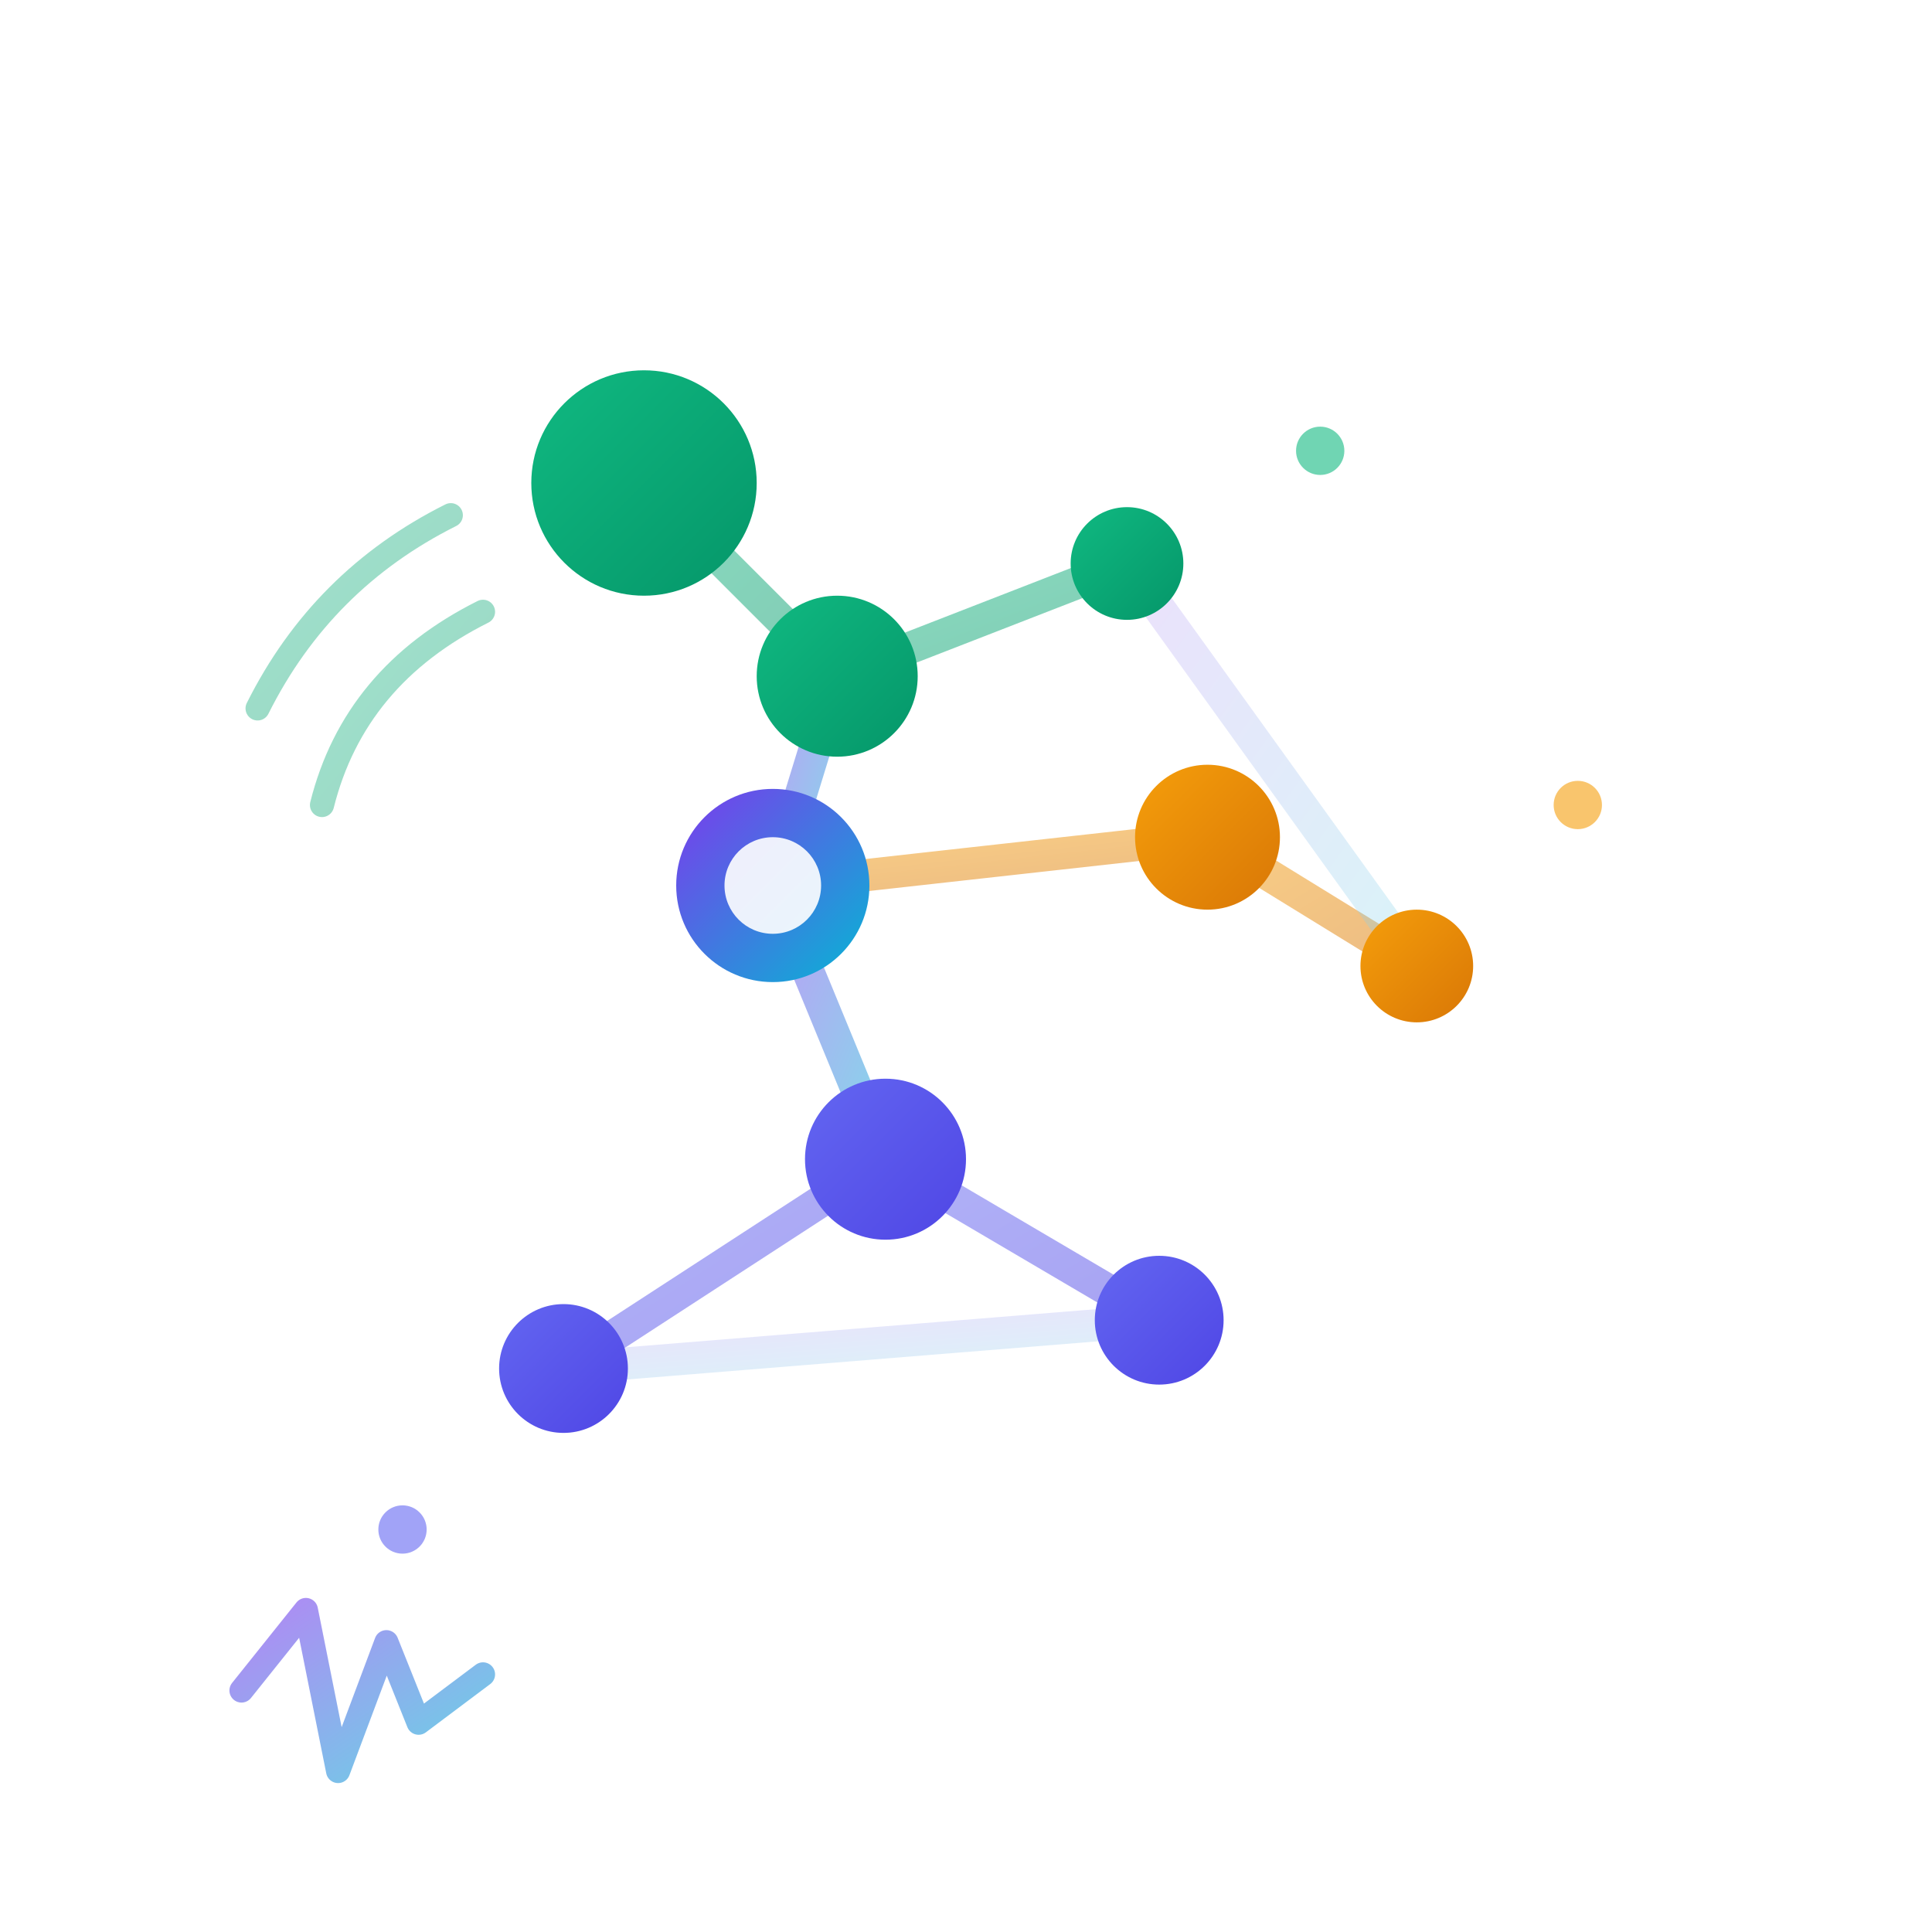 <svg xmlns="http://www.w3.org/2000/svg" viewBox="0 0 120 120" width="120" height="120">
  <title>Pierre Fitness Platform</title>
  <desc>Holistic fitness intelligence - running figure composed of data nodes representing Activity, Nutrition, and Recovery pillars</desc>

  <defs>
    <!-- Pierre Primary Gradient -->
    <linearGradient id="pierreGrad" x1="0%" y1="0%" x2="100%" y2="100%">
      <stop offset="0%" style="stop-color:#7C3AED"/>
      <stop offset="100%" style="stop-color:#06B6D4"/>
    </linearGradient>

    <!-- Activity (Emerald) -->
    <linearGradient id="activityGrad" x1="0%" y1="0%" x2="100%" y2="100%">
      <stop offset="0%" style="stop-color:#10B981"/>
      <stop offset="100%" style="stop-color:#059669"/>
    </linearGradient>

    <!-- Nutrition (Amber) -->
    <linearGradient id="nutritionGrad" x1="0%" y1="0%" x2="100%" y2="100%">
      <stop offset="0%" style="stop-color:#F59E0B"/>
      <stop offset="100%" style="stop-color:#D97706"/>
    </linearGradient>

    <!-- Recovery (Indigo) -->
    <linearGradient id="recoveryGrad" x1="0%" y1="0%" x2="100%" y2="100%">
      <stop offset="0%" style="stop-color:#6366F1"/>
      <stop offset="100%" style="stop-color:#4F46E5"/>
    </linearGradient>

    <filter id="glow">
      <feGaussianBlur stdDeviation="1.5" result="coloredBlur"/>
      <feMerge>
        <feMergeNode in="coloredBlur"/>
        <feMergeNode in="SourceGraphic"/>
      </feMerge>
    </filter>
  </defs>

  <!-- Data connection lines -->
  <g stroke-width="2" opacity="0.5" stroke-linecap="round">
    <!-- Activity connections (emerald) -->
    <line x1="40" y1="30" x2="52" y2="42" stroke="url(#activityGrad)"/>
    <line x1="52" y1="42" x2="70" y2="35" stroke="url(#activityGrad)"/>
    <line x1="52" y1="42" x2="48" y2="55" stroke="url(#pierreGrad)"/>

    <!-- To nutrition nodes -->
    <line x1="48" y1="55" x2="75" y2="52" stroke="url(#nutritionGrad)"/>
    <line x1="75" y1="52" x2="88" y2="60" stroke="url(#nutritionGrad)"/>

    <!-- To recovery nodes -->
    <line x1="48" y1="55" x2="55" y2="72" stroke="url(#pierreGrad)"/>
    <line x1="55" y1="72" x2="35" y2="85" stroke="url(#recoveryGrad)"/>
    <line x1="55" y1="72" x2="72" y2="82" stroke="url(#recoveryGrad)"/>

    <!-- Cross connections -->
    <line x1="70" y1="35" x2="88" y2="60" stroke="url(#pierreGrad)" opacity="0.3"/>
    <line x1="35" y1="85" x2="72" y2="82" stroke="url(#pierreGrad)" opacity="0.3"/>
  </g>

  <!-- Running figure nodes - Activity (Emerald) -->
  <g filter="url(#glow)">
    <!-- Head -->
    <circle cx="40" cy="30" r="7" fill="url(#activityGrad)"/>
    <!-- Shoulder/chest -->
    <circle cx="52" cy="42" r="5" fill="url(#activityGrad)"/>
    <!-- Arm forward -->
    <circle cx="70" cy="35" r="3.5" fill="url(#activityGrad)"/>
  </g>

  <!-- Core/center node - Pierre primary -->
  <circle cx="48" cy="55" r="6" fill="url(#pierreGrad)" filter="url(#glow)"/>
  <circle cx="48" cy="55" r="3" fill="#ffffff" opacity="0.9"/>

  <!-- Nutrition nodes (Amber) -->
  <g filter="url(#glow)">
    <circle cx="75" cy="52" r="4.5" fill="url(#nutritionGrad)"/>
    <circle cx="88" cy="60" r="3.5" fill="url(#nutritionGrad)"/>
  </g>

  <!-- Lower body + Recovery nodes (Indigo) -->
  <g filter="url(#glow)">
    <!-- Knee/stride node -->
    <circle cx="55" cy="72" r="5" fill="url(#recoveryGrad)"/>
    <!-- Feet/rest -->
    <circle cx="35" cy="85" r="4" fill="url(#recoveryGrad)"/>
    <circle cx="72" cy="82" r="4" fill="url(#recoveryGrad)"/>
  </g>

  <!-- Motion trails -->
  <g fill="none" stroke-width="1.5" stroke-linecap="round" opacity="0.4">
    <path d="M28,32 Q20,36 16,44" stroke="url(#activityGrad)"/>
    <path d="M30,38 Q22,42 20,50" stroke="url(#activityGrad)"/>
  </g>

  <!-- Small accent details -->
  <g opacity="0.6">
    <!-- Activity sparkle -->
    <circle cx="82" cy="28" r="1.5" fill="#10B981"/>
    <!-- Nutrition sparkle -->
    <circle cx="98" cy="50" r="1.5" fill="#F59E0B"/>
    <!-- Recovery sparkle -->
    <circle cx="25" cy="95" r="1.5" fill="#6366F1"/>
  </g>

  <!-- Pulse line accent -->
  <path d="M15,105 l4,-5 l2,10 l3,-8 l2,5 l4,-3" fill="none" stroke="url(#pierreGrad)" stroke-width="1.5" stroke-linecap="round" stroke-linejoin="round" opacity="0.6"/>
</svg>
